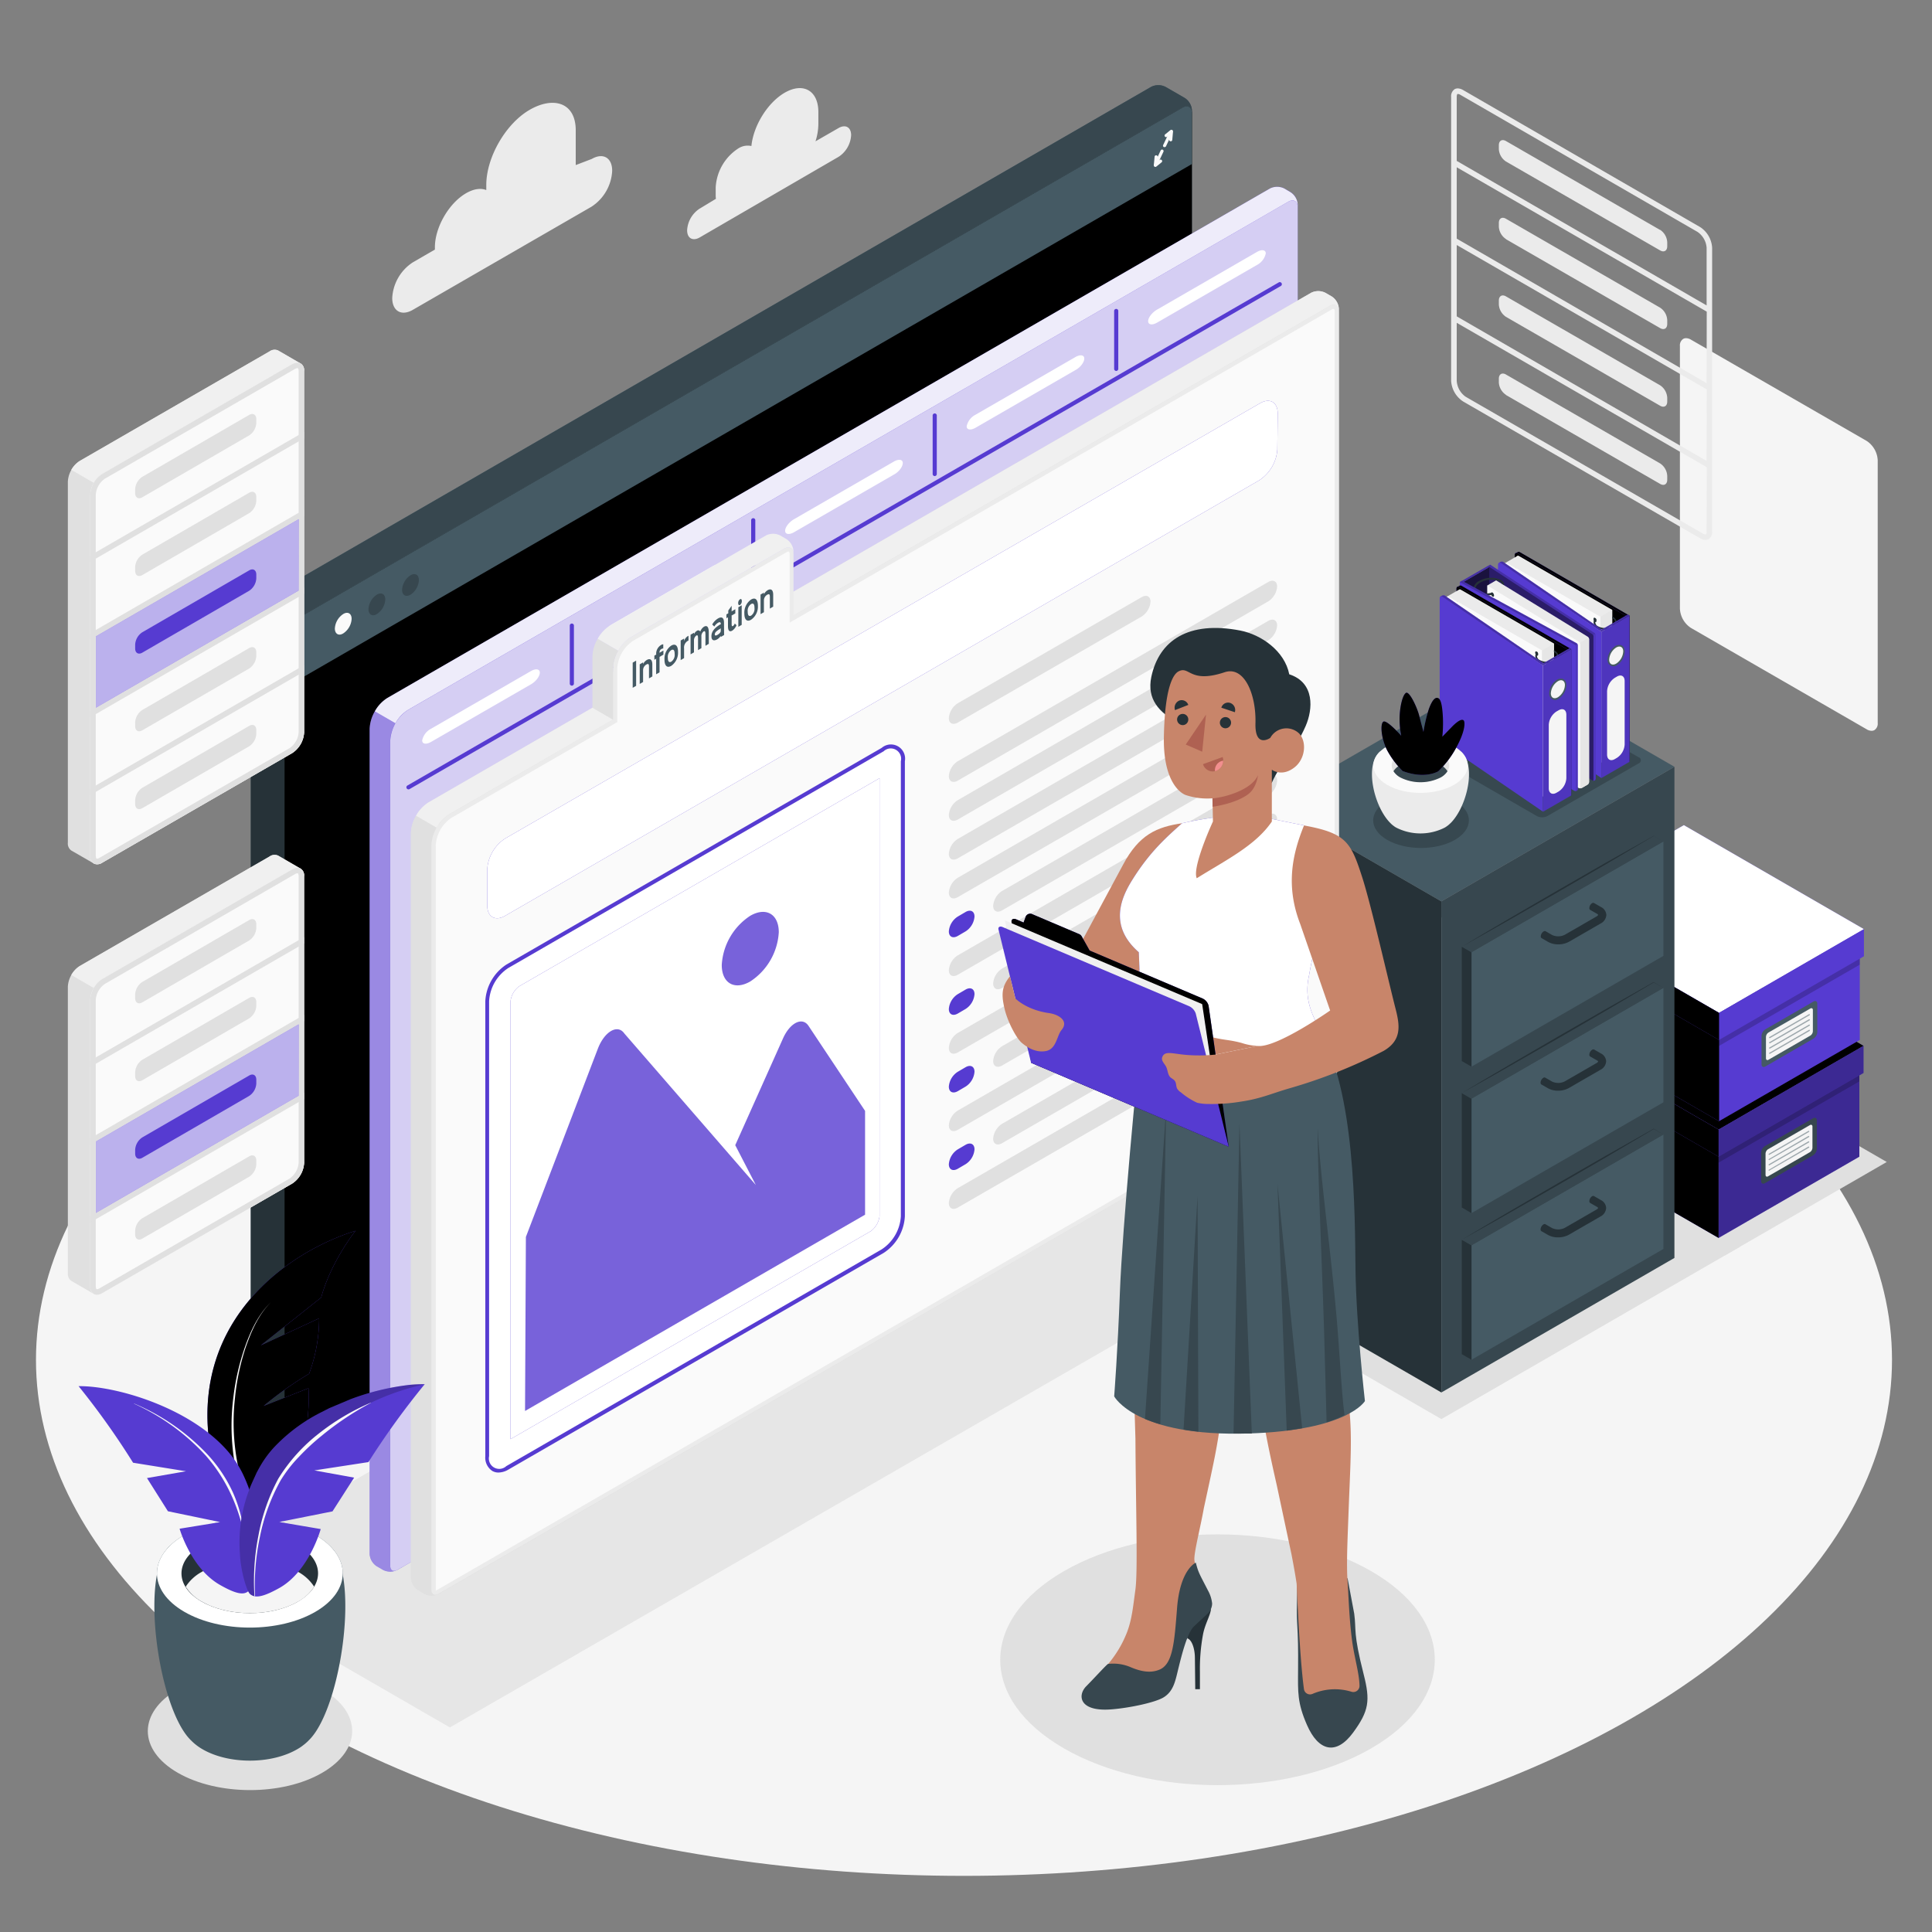 <svg xmlns="http://www.w3.org/2000/svg" xmlns:xlink="http://www.w3.org/1999/xlink" viewBox="0 0 500 500"><rect x="0" y="0" width="500" height="500" fill="#808080" stroke="none"/><style><![CDATA[.B{fill:#563bd1}.C{opacity:.2}.D{fill:#263238}.E{fill:#e0e0e0}.F{fill:#455a64}.G{fill:#37474f}.H{fill:#fafafa}.I{fill:#fff}.J{fill:#f5f5f5}.K{fill:#ebebeb}.L{opacity:.1}.M{opacity:.5}.N{fill:#f0f0f0}.O{fill:#c8856a}.P{fill:#e6e6e6}]]></style><ellipse cx="249.48" cy="351.94" rx="240.17" ry="133.53" class="J"/><g class="E"><path d="M446.4 324.91l41.89-24.19-53.15-30.69-41.88 24.19 53.14 30.69z"/><path d="M450.28 322.67l-51.12-29.65-77.33 44.65 51.2 29.59 77.25-44.59zM46 437.2c-10.33 6-10.33 15.63 0 21.59s27.07 6 37.4 0 10.32-15.63 0-21.59-27.11-5.96-37.4 0zm229.36-30.6c-22 12.68-22 33.22 0 45.89s57.53 12.68 79.48 0 22-33.21 0-45.89-57.54-12.67-79.48 0z"/></g><path d="M116.43 447.06l-67.78-39.14 246.38-141.97 67.78 39.13-246.38 141.98z" class="P"/><path d="M181.06 54l4.22-2.55a6.19 6.19 0 0 1-.06-.88v-2.04A12.84 12.84 0 0 1 191 38.46a4.46 4.46 0 0 1 3.46-.67c.53-5.27 4.19-11.23 8.63-13.8 4.8-2.77 8.7-.52 8.7 5v3.12a15.14 15.14 0 0 1-.74 4.46l6-3.45c1.78-1 3.22-.19 3.22 1.86a7.13 7.13 0 0 1-3.22 5.59l-36 20.9c-1.78 1-3.22.19-3.22-1.87a7.13 7.13 0 0 1 3.23-5.6zm-27.92-12.86L149 42.72v-9c0-7.16-5.71-8.88-11.92-5.3h0c-6.2 3.58-11.23 12.3-11.23 19.46v1.31c-1.41-.56-3.23-.34-5.22.81h0c-4.46 2.57-8.08 8.84-8.08 14v.59l-5.72 3.31a11.74 11.74 0 0 0-5.32 9.22c0 3.39 2.38 4.77 5.32 3.07l46.27-26.71a11.78 11.78 0 0 0 5.33-9.22c.04-3.44-2.35-4.82-5.29-3.12z" class="K"/><path d="M444.77 320.38v-28.04l36.43-21.04v28.05l-36.43 21.03z" class="B"/><path d="M444.77 320.38v-28.04l36.43-21.04v28.05l-36.43 21.03z" opacity=".3"/><use xlink:href="#B" class="B"/><use xlink:href="#B" opacity=".55"/><use xlink:href="#C" class="B"/><use xlink:href="#C" opacity=".15"/><path d="M444.77 292.34v7.01l37.51-21.66v-7.02l-37.51 21.67z" class="B"/><path d="M444.77 292.34v7.01l37.51-21.66v-7.02l-37.51 21.67z" opacity=".3"/><path d="M444.77 299.35l36.43-21.04v1.55l-36.43 21.03v-1.54z" class="C"/><use xlink:href="#D" class="B"/><use xlink:href="#D" opacity=".55"/><path d="M444.77 299.35l-45.53-26.29v1.54l45.53 26.29v-1.54z" class="C"/><path d="M456.77 296.6l12.44-7.19c.54-.31 1-.06 1 .56v7.36a2.13 2.13 0 0 1-1 1.68l-12.44 7.19c-.54.31-1 .06-1-.56v-7.36a2.13 2.13 0 0 1 1-1.68z" class="G"/><path d="M457.56 297.43l10.85-6.26c.36-.21.65 0 .65.37v5.52a1.43 1.43 0 0 1-.65 1.12l-10.85 6.26c-.35.21-.64 0-.64-.37v-5.52a1.45 1.45 0 0 1 .64-1.12z" class="J"/><g class="F M"><use xlink:href="#E"/><path d="M457.87 300.24a.16.16 0 0 1-.14-.08.15.15 0 0 1 .06-.21L468 294a.18.18 0 0 1 .22.06.17.17 0 0 1-.06.22l-10.25 5.91a.1.1 0 0 1-.04.05z"/><use xlink:href="#E" y="2.71"/><path d="M457.87,303a.16.16,0,0,1-.14-.08.15.15,0,0,1,.06-.21L468,296.74a.18.18,0,0,1,.22.06.17.17,0,0,1-.06.22l-10.25,5.91Z"/></g><path d="M399.16 264.84l45.72 26.4 36.51-21.08-45.72-26.41-36.51 21.09z" opacity=".3"/><g class="B"><path d="M444.88 290.17v-28.04l36.43-21.04v28.05l-36.43 21.03z"/><use xlink:href="#B" x="0.11" y="-30.21"/></g><use xlink:href="#B" x="0.11" y="-30.21" opacity=".15"/><use xlink:href="#C" x="0.11" y="-30.21" class="B"/><use xlink:href="#C" x="0.11" y="-30.21" class="C I"/><path d="M444.88 262.13v7.01l37.51-21.66v-7.02l-37.51 21.67z" class="B"/><path d="M444.88 269.14l36.43-21.04v1.55l-36.43 21.03v-1.54z" class="C"/><use xlink:href="#D" x="0.11" y="-30.21" class="B"/><use xlink:href="#D" x="0.11" y="-30.21" class="C"/><path d="M444.88 269.14l-45.53-26.29v1.54l45.53 26.29v-1.54z" class="C"/><path d="M456.88 266.39l12.44-7.19c.54-.31 1-.06 1 .56v7.36a2.13 2.13 0 0 1-1 1.68l-12.44 7.2c-.54.31-1 .06-1-.56v-7.36a2.13 2.13 0 0 1 1-1.69z" class="F"/><path d="M457.67 267.22l10.85-6.22c.36-.21.65 0 .65.37v5.52a1.43 1.43 0 0 1-.65 1.12l-10.85 6.26c-.35.21-.64 0-.64-.37v-5.52a1.45 1.45 0 0 1 .64-1.16z" class="J"/><g class="F M"><use xlink:href="#F"/><path d="M458 270a.16.16 0 0 1-.14-.08.15.15 0 0 1 .06-.21l10.24-5.92a.16.16 0 1 1 .16.28L458.06 270a.13.13 0 0 1-.06 0z"/><use xlink:href="#F" y="2.71"/><path d="M458,272.74a.16.16,0,0,1-.14-.08.15.15,0,0,1,.06-.21l10.24-5.92a.16.16,0,1,1,.16.28l-10.24,5.91Z"/></g><path d="M373.02 360.37l-44.1-25.46v-127.1l44.1 25.46v127.1z" class="D"/><path d="M373.02 233.27l60.32-34.83v127.11l-60.32 34.82v-127.1z" class="G"/><path d="M433.34 198.44l-60.32 34.83-44.1-25.46 60.32-34.83 44.1 25.46zm-52.52 85.89l49.67-28.67v29.62l-49.67 28.67v-29.62z" class="F"/><path d="M380.82 284.33l-2.51-1.45v29.62l2.51 1.45v-29.62z" class="D"/><path d="M378.31 282.88l49.67-28.67 2.51 1.45-49.67 28.67-2.51-1.45z" class="G"/><path d="M378.31 282.88l6.16-3.67 6.18-3.63 12.39-7.22 12.43-7.14 12.48-7.05h.05l2.49 1.49-2.49-1.41h0l-12.35 7.29-12.4 7.19-12.44 7.12-6.24 3.54zm36.01-10.25l-1.74-1h0a.52.52 0 0 0-.53.05 1.59 1.59 0 0 0-.73 1.27.49.49 0 0 0 .22.47h0l1.75 1c.24.14.31.26.31.29s-.09.22-.45.43l-8.15 4.7a3.78 3.78 0 0 1-3.31.08l-1.74-1h0a.48.48 0 0 0-.51 0 1.6 1.6 0 0 0-.74 1.27.52.52 0 0 0 .21.47h0l1.74 1a5.28 5.28 0 0 0 2.57.61 5.67 5.67 0 0 0 2.82-.7l8.14-4.7a2.63 2.63 0 0 0 1.49-2.22 2.43 2.43 0 0 0-1.35-2.02z" class="D"/><path d="M380.82 246.43l49.67-28.67v29.62l-49.67 28.67v-29.62z" class="F"/><path d="M380.82 246.43l-2.51-1.44v29.62l2.51 1.44v-29.62z" class="D"/><path d="M378.31 244.99l49.67-28.68 2.51 1.45-49.67 28.67-2.51-1.44z" class="G"/><path d="M378.31 245l6.16-3.67 6.18-3.64 12.39-7.21 12.43-7.15 12.48-7h.05l2.49 1.49-2.49-1.47h0l-12.35 7.29-12.4 7.19-12.44 7.13-6.24 3.53zm36.01-10.27l-1.74-1h0a.52.52 0 0 0-.53 0 1.59 1.59 0 0 0-.73 1.27.51.51 0 0 0 .22.48h0l1.75 1c.24.14.31.27.31.29s-.09.22-.45.43l-8.15 4.7a3.78 3.78 0 0 1-3.31.08L400 241h0a.53.53 0 0 0-.51.05 1.62 1.62 0 0 0-.74 1.27.52.52 0 0 0 .21.47h0l1.74 1a5.28 5.28 0 0 0 2.57.61 5.77 5.77 0 0 0 2.82-.69l8.14-4.7a2.65 2.65 0 0 0 1.49-2.23 2.43 2.43 0 0 0-1.4-2.05z" class="D"/><path d="M380.82 322.28l49.67-28.67v29.62l-49.67 28.67v-29.62z" class="F"/><path d="M380.82 322.28l-2.51-1.44v29.62l2.51 1.44v-29.62z" class="D"/><path d="M378.31 320.84l49.67-28.68 2.51 1.45-49.67 28.67-2.51-1.44z" class="G"/><path d="M378.31 320.84l6.16-3.67 6.18-3.64 12.39-7.21 12.43-7.15 12.48-7.05h.05l2.49 1.49-2.49-1.41h0l-12.35 7.29-12.4 7.19-12.44 7.13-6.24 3.53zm36.01-10.26l-1.74-1h0a.49.49 0 0 0-.53 0 1.59 1.59 0 0 0-.73 1.27.51.51 0 0 0 .22.48h0l1.75 1c.24.15.31.27.31.29s-.09.22-.45.43l-8.15 4.7a3.78 3.78 0 0 1-3.31.08l-1.74-1h0a.53.53 0 0 0-.51.05 1.64 1.64 0 0 0-.74 1.27.52.52 0 0 0 .21.47h0l1.74 1a5.28 5.28 0 0 0 2.57.61 5.77 5.77 0 0 0 2.82-.69l8.14-4.7a2.65 2.65 0 0 0 1.49-2.23 2.43 2.43 0 0 0-1.35-2.03z" class="D"/><path d="M424.12 197.54l-23.67 13.66a3 3 0 0 1-2.71 0l-26.92-15.54a.83.83 0 0 1 0-1.56l23.68-13.66a3 3 0 0 1 2.7 0L424.12 196a.82.82 0 0 1 0 1.54z" class="C"/><use xlink:href="#G" class="B"/><use xlink:href="#G" class="C"/><use xlink:href="#H" class="B"/><use xlink:href="#H" class="M"/><path d="M414.19 193.94l-21-12.15a1.6 1.6 0 0 1-.74-1.27v-33.35l-2.74-1.57 2.8-1.62h0a.45.45 0 0 1 .63-.07l24.08 13.91v37.86l-3.07 1.77z" class="K"/><path d="M390.09,145.71c-.4-.23-.73,0-.73.43v36.15a1.62,1.62,0,0,0,.73,1.27l24.1,13.92V159.62Z" class="H"/><path d="M414.18 159.63l3.07-1.78.01 37.86-3.07 1.77-.01-37.85z" class="P"/><g class="D"><path d="M413.18 160.65a1 1 0 0 0-.06-.28.81.81 0 0 0-.22-.37.31.31 0 0 0-.11-.09c-.22-.13-.4 0-.39.29a.89.89 0 0 0 .09.39.83.83 0 0 0 .3.36h0c.21.1.39-.02.39-.3z"/><path d="M417.43 162.48a1.88 1.88 0 0 0 .87-.93 1.29 1.29 0 0 0-.09-1.16h0a2 2 0 0 0-.78-.73 1.18 1.18 0 0 0-.19-.11v.45a1.11 1.11 0 0 1 0 2.1 4.06 4.06 0 0 1-3.64 0 1.21 1.21 0 0 1-.74-1.15 1 1 0 0 1 .28-.6.81.81 0 0 0-.22-.37 1.62 1.62 0 0 0-.41.59 1.36 1.36 0 0 0 .1 1.16 2.13 2.13 0 0 0 .78.73 4.41 4.41 0 0 0 4.04.02z"/></g><path d="M414 163.24l-26.1-17.58.4-.23a.79.79 0 0 1 .73 0l25.53 17.49z" class="B"/><path d="M414 163.24l-26.1-17.58.4-.23a.79.79 0 0 1 .73 0l25.53 17.49z" class="C"/><g class="B"><path d="M388.42,145.71c-.41-.23-.74,0-.74.43v36.15a1.64,1.64,0,0,0,.74,1.28l26,17.78V163.49Z"/><path d="M421.71 159.29l.02 37.85-7.3 4.22v-37.87l7.28-4.2z"/></g><path d="M421.71 159.29l.02 37.85-7.3 4.22v-37.87l7.28-4.2z" class="L"/><path d="M420.27,167.59a1.34,1.34,0,0,0-1-.67,2,2,0,0,0-1.24.29,4.45,4.45,0,0,0-2,3.53,2.13,2.13,0,0,0,.25,1,1.52,1.52,0,0,0,2.21.38,4.45,4.45,0,0,0,2-3.53,2.13,2.13,0,0,0-.25-1Z" class="F"/><path d="M418.27 167.58c1-.58 1.82-.11 1.82 1a4 4 0 0 1-1.82 3.16c-1 .58-1.82.11-1.82-1a4 4 0 0 1 1.82-3.16zm-.36 7.84l.55-.32c1.11-.64 2-.12 2 1.16v16.4a4.41 4.41 0 0 1-2 3.47l-.55.32c-1.1.64-2 .12-2-1.16v-16.41a4.44 4.44 0 0 1 2-3.46z" class="J"/><path d="M421.28 159.03l-7.26 4.19.41.27 7.28-4.2-.43-.26z" class="B"/><path d="M421.28 159.03l-7.26 4.19.41.27 7.28-4.2-.43-.26z" class="C"/><path d="M412.71 202a.68.68 0 0 0 .28-.53v-37.12a.71.71 0 0 0-.32-.56l-27-17.66-.55.32v37.85l27 17.67a.64.64 0 0 0 .59.03z" class="B"/><path d="M412.33 164.35l.55-.32a.84.84 0 0 1 .1.32v37.12a.68.68 0 0 1-.28.53.67.67 0 0 1-.6 0c.17.1.32 0 .32-.18v-37.15a.56.56 0 0 0-.09-.32z" class="L"/><path d="M385.07,146.45l27,17.66a.76.76,0,0,1,.23.24.56.56,0,0,1,.09.32v37.12c0,.2-.15.28-.32.18l-27-17.68Z" class="M"/><path d="M385.07,146.45l.55-.32,27,17.66a.66.66,0,0,1,.23.24l-.55.32a.76.76,0,0,0-.23-.24Z" class="C"/><path d="M385.51 146.7l.01 37.86-7.3 4.21.08-37.91 7.21-4.16z" class="B"/><path d="M385.51 146.7l.01 37.86-7.3 4.21.08-37.91 7.21-4.16z" opacity=".7"/><path d="M408.59 203.92a.87.87 0 0 0 .8 0l1.47-.85a.9.9 0 0 0 .4-.7v-36.93a.86.86 0 0 0-.4-.69l-23.67-14.55-2.27 1.31v37.85z" class="K"/><path d="M384.92 189.36l23.67 14.56c.22.13.4 0 .4-.23v-36.94a.89.89 0 0 0-.4-.69l-23.65-14.55z" class="H"/><path d="M386.66 154.1a1 1 0 0 0-.06-.28.81.81 0 0 0-.22-.37.31.31 0 0 0-.11-.09c-.22-.14-.4 0-.39.29a.92.92 0 0 0 .09.39.83.83 0 0 0 .3.36h.05c.19.1.34-.02.34-.3z" class="D"/><path d="M408.85 166.36l2.28-1.32a.88.88 0 0 1 .12.4v36.93a.91.91 0 0 1-.41.7l-1.48.85a.89.89 0 0 1-.68.05.25.25 0 0 0 .29-.28v-36.93a.75.75 0 0 0-.12-.4z" class="P"/><path d="M381.36 152.22a1.61 1.61 0 0 0 .91 1.39 5.71 5.71 0 0 0 4 .28l-.2-.51a5.2 5.2 0 0 1-3.56-.24 1.54 1.54 0 0 1-.53-.49.82.82 0 0 1-.11-.42c0-.51.49-1.07 1.29-1.5a5.72 5.72 0 0 1 4.93-.27 1.28 1.28 0 0 1 .58.61l.6.35h0a1.39 1.39 0 0 0-.18-.69 2 2 0 0 0-.73-.69 6.2 6.2 0 0 0-5.45.26 2.53 2.53 0 0 0-1.55 1.92z" class="D"/><path d="M408.08 204.67a.66.66 0 0 0 .27-.53V167a.69.69 0 0 0-.32-.55l-29.66-16.15-.55.32v37.85l29.67 16.16a.67.67 0 0 0 .59.04z" class="B"/><path d="M407.69 167l.55-.32a.63.63 0 0 1 .1.32v37.11a.66.66 0 0 1-.27.53.69.69 0 0 1-.61 0c.18.1.32 0 .32-.19v-37.1a.63.63 0 0 0-.09-.35z" class="L"/><path d="M377.81,150.64l29.66,16.15a.57.57,0,0,1,.22.24.63.63,0,0,1,.1.32v37.11c0,.21-.14.29-.32.19l-29.66-16.16Z" class="B"/><path d="M377.81,150.64l.55-.32L408,166.47a.57.57,0,0,1,.22.24l-.55.32a.57.57,0,0,0-.22-.24Z" class="C"/><path d="M385.07 146.45l-7.25 4.18.48.23 7.21-4.16-.44-.25z" class="B"/><path d="M385.07 146.45l-7.25 4.18.48.23 7.21-4.16-.44-.25z" class="C"/><use xlink:href="#I" class="B"/><use xlink:href="#I" class="C"/><use xlink:href="#J" class="B"/><use xlink:href="#J" class="M"/><path d="M399.1 202.66l-21-12.15a1.64 1.64 0 0 1-.74-1.28v-33.34l-2.75-1.57 2.81-1.62h.05a.43.43 0 0 1 .62-.07l24.09 13.91v37.86l-3.06 1.77z" class="K"/><path d="M375,154.43c-.41-.24-.74-.05-.74.42V191a1.63,1.63,0,0,0,.73,1.28l24.1,13.92V168.34Z" class="H"/><path d="M399.08 168.34l3.07-1.77.01 37.86-3.06 1.77-.02-37.86z" class="P"/><g class="D"><path d="M398.08 169.37a.87.87 0 0 0-.05-.28.81.81 0 0 0-.23-.38.33.33 0 0 0-.11-.09c-.21-.13-.39 0-.39.3a1.07 1.07 0 0 0 .1.38.83.83 0 0 0 .29.36h.05c.2.1.34-.02.34-.29z"/><path d="M402.34 171.2a1.91 1.91 0 0 0 .87-.94 1.32 1.32 0 0 0-.09-1.16h0a2 2 0 0 0-.77-.73l-.19-.1v.48c1 .58 1 1.51 0 2.09a4 4 0 0 1-3.64 0 1.21 1.21 0 0 1-.75-1.15 1 1 0 0 1 .29-.59.81.81 0 0 0-.23-.38 1.48 1.48 0 0 0-.4.59 1.29 1.29 0 0 0 .1 1.16 2 2 0 0 0 .78.74 4.41 4.41 0 0 0 4.03-.01z"/></g><path d="M398.91 172l-26.11-17.62.4-.23a.81.81 0 0 1 .74 0l25.53 17.49z" class="B"/><path d="M398.91 172l-26.11-17.62.4-.23a.81.81 0 0 1 .74 0l25.53 17.49z" class="C"/><g class="B"><path d="M373.32,154.43c-.4-.24-.73-.05-.73.42V191a1.64,1.64,0,0,0,.73,1.27l26,17.79V172.21Z"/><path d="M406.62 168l.01 37.86-7.3 4.21v-37.86l7.29-4.21z"/></g><path d="M406.62 168l.01 37.86-7.3 4.21v-37.86l7.29-4.21z" class="L"/><path d="M405.17,176.31a1.31,1.31,0,0,0-1-.67,1.92,1.92,0,0,0-1.25.29,4.43,4.43,0,0,0-2,3.52,2,2,0,0,0,.25,1,1.51,1.51,0,0,0,2.21.38,4.44,4.44,0,0,0,2-3.52,2,2,0,0,0-.25-1Z" class="F"/><path d="M403.18 176.3c1-.59 1.82-.11 1.82 1a4 4 0 0 1-1.82 3.15c-1 .58-1.83.11-1.82-1.05a4 4 0 0 1 1.82-3.1zm-.36 7.83l.55-.31c1.11-.64 2-.13 2 1.15v16.41a4.4 4.4 0 0 1-2 3.46l-.55.32c-1.11.64-2 .12-2-1.15V187.6a4.41 4.41 0 0 1 2-3.47z" class="J"/><path d="M406.18 167.75l-7.25 4.18.4.28 7.29-4.21-.44-.25z" class="B"/><path d="M406.18 167.75l-7.25 4.18.4.28 7.29-4.21-.44-.25zM359 207.25c-4.83 2.79-4.83 7.32 0 10.11s12.68 2.79 17.52 0 4.84-7.32 0-10.11-12.65-2.79-17.52 0z" class="C"/><path d="M375.5,212.93c4.21-4.3,6.68-15,2.57-18.44h-20.9c-4.11,3.41-1.64,14.13,2.57,18.43l.12.12.14.14c.12.12.25.23.38.34l.1.08.32.24a4.62,4.62,0,0,0,.55.35,13.85,13.85,0,0,0,12.54,0h0a5.49,5.49,0,0,0,.54-.35c.11-.07.2-.15.3-.22l.12-.1a4.1,4.1,0,0,0,.37-.33l.17-.16Z" class="K"/><path d="M359 193.12c-4.77 2.75-4.77 7.21 0 10s12.51 2.75 17.28 0 4.77-7.22 0-10-12.53-2.76-17.28 0z" class="H"/><path d="M362.37 195.07c-2.91 1.67-2.91 4.39 0 6.07a11.65 11.65 0 0 0 10.51 0c2.9-1.68 2.9-4.4 0-6.07a11.59 11.59 0 0 0-10.51 0z" class="E"/><path d="M372.88 198a11.59 11.59 0 0 0-10.51 0 4.77 4.77 0 0 0-1.74 1.59 4.87 4.87 0 0 0 1.74 1.6 11.65 11.65 0 0 0 10.51 0 4.83 4.83 0 0 0 1.73-1.6 4.73 4.73 0 0 0-1.73-1.59z" class="G"/><use xlink:href="#K" class="B"/><use xlink:href="#K" opacity=".3"/><path d="M308.47,28.57a4.09,4.09,0,0,0-1.85-3.21l-5-2.89a4.17,4.17,0,0,0-3.71,0L69.55,154.31a10.26,10.26,0,0,0-4.63,8V375.83A4.1,4.1,0,0,0,66.77,379l5,2.88a4.11,4.11,0,0,0,3.71,0L306.62,248.47a4.12,4.12,0,0,0,1.85-3.21Z" class="F"/><path d="M306 27.84L78.25 159.34a10.27 10.27 0 0 0-4.63 8v213.51c0 1.18.83 1.66 1.85 1.07l231.15-133.45a4.12 4.12 0 0 0 1.85-3.21v-216c0-1.56-1.1-2.2-2.47-1.42z"/><path d="M74.88 382.14a4.14 4.14 0 0 1-3.12-.22l-5-2.88a4.13 4.13 0 0 1-1.86-3.21V162.34a9.52 9.52 0 0 1 1.36-4.55l8.7 5a9.5 9.5 0 0 0-1.35 4.54v213.52c.01.94.54 1.43 1.27 1.29z" class="D"/><path d="M308.48 28.57v.68c0-1.56-1.1-2.19-2.45-1.41L78.26 159.33a9.56 9.56 0 0 0-3.26 3.49l-8.69-5a9.48 9.48 0 0 1 3.27-3.48L297.92 22.48a4.11 4.11 0 0 1 3.71 0l5 2.88a4.11 4.11 0 0 1 1.85 3.21z" class="G"/><path d="M308.47,42.45V29.25c0-1.55-1.1-2.19-2.45-1.41L78.25,159.34a10.27,10.27,0,0,0-4.63,8v10.68Z" class="F"/><g class="H"><path d="M299.07 43a.33.33 0 0 1-.17 0 .39.39 0 0 1-.19-.53l1.65-3.5a.4.4 0 1 1 .72.34l-1.65 3.5a.41.41 0 0 1-.36.19z"/><path d="M299 43.2a.45.45 0 0 1-.19-.05.41.41 0 0 1-.21-.39l.21-2.21a.39.39 0 0 1 .43-.36.4.4 0 0 1 .37.43l-.12 1.27.62-.5a.401.401 0 1 1 .51.62l-1.36 1.1a.43.43 0 0 1-.26.09zm2.39-5.13a.33.33 0 0 1-.17 0 .4.4 0 0 1-.2-.53l1.66-3.5a.4.4 0 1 1 .72.35l-1.65 3.49a.39.39 0 0 1-.36.19z"/><path d="M302.94 36.57h0a.39.39 0 0 1-.36-.43l.12-1.27-.63.5a.4.4 0 1 1-.5-.62l1.36-1.1a.39.39 0 0 1 .44 0 .39.39 0 0 1 .21.39l-.2 2.21a.4.4 0 0 1-.44.32zM88.84 158.9a4.81 4.81 0 0 0-2.18 3.76c0 1.39 1 2 2.18 1.26a4.82 4.82 0 0 0 2.16-3.77c0-1.39-1-1.95-2.16-1.25z"/></g><path d="M97.54 153.89a4.81 4.81 0 0 0-2.18 3.77c0 1.38 1 2 2.18 1.25a4.8 4.8 0 0 0 2.17-3.76c0-1.39-.97-1.95-2.17-1.26zm8.7-5.01a4.83 4.83 0 0 0-2.18 3.77c0 1.39 1 1.95 2.18 1.26a4.82 4.82 0 0 0 2.17-3.77c0-1.39-.97-1.95-2.17-1.26z" class="G"/><path d="M335.84,52.94A4.12,4.12,0,0,0,334,49.72l-1.62-.94a4.11,4.11,0,0,0-3.71,0L100.3,180.62a10.24,10.24,0,0,0-4.64,8V402.14a4.1,4.1,0,0,0,1.85,3.21l1.62.94a4.11,4.11,0,0,0,3.71,0L334,272.84a4.12,4.12,0,0,0,1.85-3.21Z" class="B"/><g class="I"><path d="M333.39 52.21l-227.77 131.5a10.27 10.27 0 0 0-4.63 8v213.51c0 1.18.83 1.66 1.85 1.07L334 272.84a4.12 4.12 0 0 0 1.85-3.21v-216c-.01-1.56-1.11-2.2-2.46-1.42z" opacity=".75"/><path d="M102.25 406.51a4.14 4.14 0 0 1-3.12-.22l-1.61-.94a4.13 4.13 0 0 1-1.86-3.22V188.65A9.49 9.49 0 0 1 97 184.1l5.33 3.09a9.5 9.5 0 0 0-1.35 4.54v213.49c.02.94.54 1.43 1.27 1.29z" opacity=".4"/><path d="M335.85 52.94v.68c0-1.56-1.11-2.19-2.45-1.41L105.63 183.7a9.48 9.48 0 0 0-3.29 3.49L97 184.1a9.4 9.4 0 0 1 3.27-3.48L328.66 48.78a4.17 4.17 0 0 1 3.71 0l1.61.95a4.1 4.1 0 0 1 1.87 3.21z" opacity=".9"/></g><path d="M105.71 204.29a.54.54 0 0 1-.46-.27.53.53 0 0 1 .19-.73L331 73.05a.54.54 0 0 1 .53.93L106 204.21a.53.53 0 0 1-.29.08zM148 177.45a.54.54 0 0 1-.54-.54v-15.07a.54.54 0 0 1 1.07 0v15.07a.54.54 0 0 1-.53.54zm46.93-27.13a.54.54 0 0 1-.53-.54v-15.06a.54.54 0 1 1 1.07 0v15.06a.54.54 0 0 1-.54.54zm46.97-27.11a.54.54 0 0 1-.53-.54v-15.06a.54.54 0 1 1 1.07 0v15.06a.54.54 0 0 1-.54.54zM288.88 96a.54.54 0 0 1-.54-.54V80.41a.54.54 0 0 1 1.07 0v15.07a.54.54 0 0 1-.53.52z" class="B"/><path d="M111.57 188.59l25.81-14.9c1.28-.74 2.32-.57 2.32.38s-1 2.31-2.32 3.05L111.57 192c-1.28.74-2.31.57-2.31-.38a4.43 4.43 0 0 1 2.31-3.03zm46.97-27.1l25.81-14.9c1.28-.74 2.32-.57 2.32.37s-1 2.31-2.32 3l-25.81 14.9c-1.28.74-2.32.58-2.32-.37s1.04-2.26 2.32-3zm46.97-27.13l25.81-14.9c1.28-.74 2.32-.57 2.32.37s-1 2.31-2.32 3l-25.81 14.9c-1.28.74-2.32.57-2.32-.37s1.04-2.26 2.32-3zm93.95-54.24l25.81-14.9c1.28-.74 2.31-.57 2.31.37a4.41 4.41 0 0 1-2.31 3l-25.81 14.9c-1.28.74-2.32.57-2.32-.37s1.04-2.26 2.32-3zm-46.98 27.2l25.81-14.9c1.28-.74 2.32-.57 2.32.37s-1 2.31-2.32 3l-25.8 14.9c-1.28.74-2.32.57-2.32-.37a4.41 4.41 0 0 1 2.31-3z" class="I"/><g class="E"><path d="M346.5,79.93a4.1,4.1,0,0,0-1.85-3.21L343,75.78a4.11,4.11,0,0,0-3.71,0L111,207.62a10.24,10.24,0,0,0-4.63,8V408.31a4.09,4.09,0,0,0,1.85,3.21l1.62,1a4.11,4.11,0,0,0,3.71,0L344.65,279a4.1,4.1,0,0,0,1.85-3.21Z"/><path d="M112.91 412.68a4.09 4.09 0 0 1-3.12-.22l-1.62-.94a4.13 4.13 0 0 1-1.85-3.21V215.65a9.38 9.38 0 0 1 1.36-4.55l5.32 3.09a9.55 9.55 0 0 0-1.35 4.54v192.66c-.01.94.53 1.43 1.26 1.29z"/></g><path d="M346.5 79.94v.68c0-1.56-1.1-2.19-2.45-1.41L116.28 210.7a9.46 9.46 0 0 0-3.28 3.49l-5.33-3.09a9.42 9.42 0 0 1 3.28-3.48L339.32 75.78a4.09 4.09 0 0 1 3.7 0l1.62.94a4.11 4.11 0 0 1 1.86 3.22z" class="N"/><path d="M112.67 412.18c-.43 0-.49-.49-.49-.78V218.73a9.8 9.8 0 0 1 4.37-7.56l42.6-24.6v-13.63a9.8 9.8 0 0 1 4.37-7.56l39.66-22.92a1.69 1.69 0 0 1 .82-.26c.74 0 .82.85.82 1.21v16.79l139.5-80.53a1.69 1.69 0 0 1 .82-.26c.74 0 .82.84.82 1.21V275.8a3.58 3.58 0 0 1-1.59 2.75L113.23 412a1.14 1.14 0 0 1-.56.18z" class="H"/><path d="M345.14,79.94c.27,0,.29.52.29.68V275.8a3.07,3.07,0,0,1-1.32,2.29L113,411.54a1.2,1.2,0,0,1-.22.1,1.09,1.09,0,0,1,0-.24V218.73a9.22,9.22,0,0,1,4.1-7.1l42.34-24.44.53-.31V172.94a9.22,9.22,0,0,1,4.1-7.1l39.67-22.91a1.06,1.06,0,0,1,.55-.19c.27,0,.29.51.29.67v17.72l1.61-.93L344.59,80.13a1.17,1.17,0,0,1,.55-.19m0-1.07a2.26,2.26,0,0,0-1.09.33L205.36,159.27V143.41c0-1.1-.56-1.74-1.36-1.74a2.16,2.16,0,0,0-1.09.33l-39.66,22.91a10.29,10.29,0,0,0-4.64,8v13.32L116.28,210.7a10.31,10.31,0,0,0-4.64,8V411.4c0,.83.42,1.32,1,1.32a1.7,1.7,0,0,0,.83-.25L344.65,279a4.1,4.1,0,0,0,1.85-3.21V80.62c0-1.11-.56-1.75-1.36-1.75Z" class="K"/><path d="M160,168.4a9.57,9.57,0,0,0-1.34,4.54v13.33l-5.33-3.09V169.86a9.49,9.49,0,0,1,1.36-4.55Z" class="E"/><path d="M205.36 142.73v.68c0-1.56-1.1-2.19-2.45-1.41l-39.66 22.91a9.56 9.56 0 0 0-3.25 3.49l-5.32-3.09a9.35 9.35 0 0 1 3.28-3.48l40.26-23.25a4.09 4.09 0 0 1 3.7 0l1.62.94a4.09 4.09 0 0 1 1.82 3.21z" class="N"/><g class="F"><path d="M164.63 177.49l-.89.51v-6.51l.89-.52zm4.2-2.43l-.87.5v-3c0-.62-.1-.92-.72-.56a1.7 1.7 0 0 0-.81 1.5v3l-.87.5v-5.07l.87-.51v.45h0a2.59 2.59 0 0 1 .95-1.06c.87-.51 1.44-.1 1.44 1.16zm2.86-5.64l-1 .58v.11V174l-.88.5v-3.9l.05-.14-.51.29v-1.07l.51-.29-.05-.11a2.68 2.68 0 0 1 1.22-2.32 1.36 1.36 0 0 1 .62-.22v1.08a1 1 0 0 0-.49.15.88.88 0 0 0-.47.81v.16l1-.59z"/><path d="M173.72 172.32c-1.17.67-1.75-.13-1.75-1.61a4.13 4.13 0 0 1 1.74-3.62c1.18-.67 1.76.13 1.76 1.6a4.14 4.14 0 0 1-1.75 3.63zm0-4.07a2.11 2.11 0 0 0-.88 2c0 .87.27 1.31.88 1a2.15 2.15 0 0 0 .88-2c0-.92-.27-1.35-.88-1zm4.47-2.5l-.26.15a2 2 0 0 0-.89 1.91v2.51l-.88.51v-5.07l.88-.5v.67h0a2.25 2.25 0 0 1 .95-1.29l.19-.11zm5.25.87l-.87.51v-2.79c0-.86-.09-1.15-.48-.92a1.51 1.51 0 0 0-.57 1.32v3l-.87.51v-3c0-.72-.1-1-.49-.74a1.57 1.57 0 0 0-.56 1.32v3l-.88.51v-5.08l.88-.5v.36h0a2.13 2.13 0 0 1 .76-.87.56.56 0 0 1 .86.22h0a2.61 2.61 0 0 1 .94-1.26c.86-.5 1.27.1 1.27 1.45zm3.96-2.28l-.87.51v-.29h0a2.72 2.72 0 0 1-.92.9c-.65.37-1.49.49-1.49-.81 0-1.54 1.37-2.48 2.2-3l.29-.16-.08-.08c0-.41-.28-.48-.67-.26a2.85 2.85 0 0 0-1 1l-.54-.53a4.31 4.31 0 0 1 1.51-1.57c.89-.51 1.54-.29 1.54 1.1zm-.79-1.74l-.19.1-.46.28a4.4 4.4 0 0 0-.52.39 1.13 1.13 0 0 0-.46.81c0 .36.31.35.65.15s.9-.57.9-1.07v-.49zm3.99-.79a3.08 3.08 0 0 1-1.08 1.39c-.76.43-1.12 0-1.12-1.14v-2.16-.15l-.4.25v-1l.48-.28v-.09-.63l.87-1.22v1.32l-.05.15 1-.59v1.08l-1 .59.05.09v2.16c0 .42.13.56.33.45a1.34 1.34 0 0 0 .48-.68zm.92-5.25c-.29.16-.48-.05-.48-.47a1.18 1.18 0 0 1 .48-1c.27-.16.46 0 .46.47a1.22 1.22 0 0 1-.46 1zm.43 5.15l-.87.51v-5.07l.87-.5zm2.44-1.33c-1.17.68-1.75-.13-1.75-1.6a4.12 4.12 0 0 1 1.74-3.62c1.18-.68 1.76.12 1.76 1.6a4.11 4.11 0 0 1-1.75 3.62zm0-4.06a2.1 2.1 0 0 0-.88 2c0 .87.27 1.31.88 1a2.17 2.17 0 0 0 .87-2c0-.92-.26-1.32-.87-1zm5.71.68l-.86.5v-3c0-.61-.1-.92-.73-.56a1.7 1.7 0 0 0-.81 1.5v3l-.87.5v-5.07l.87-.5v.44h0a2.74 2.74 0 0 1 .95-1.06c.88-.5 1.45-.1 1.45 1.17z"/></g><path d="M131.31 250.06L228.43 194c2.88-1.66 5.21-.32 5.21 3v117.78a11.5 11.5 0 0 1-5.21 9l-97.12 56.07c-2.87 1.66-5.21.31-5.21-3V259.08a11.53 11.53 0 0 1 5.21-9.02z" class="I"/><g class="B"><path d="M129 381.09a3.14 3.14 0 0 1-1.61-.42 4.13 4.13 0 0 1-1.79-3.81V259.08a12.1 12.1 0 0 1 5.47-9.46l97.11-56.07a3.67 3.67 0 0 1 6 3.45v117.78a12.07 12.07 0 0 1-5.47 9.46l-97.11 56.07a5.23 5.23 0 0 1-2.6.78zm2.58-130.59a11 11 0 0 0-5 8.58v117.78a2.69 2.69 0 0 0 4.45 2.57l97.11-56.07a11 11 0 0 0 5-8.58V197a2.68 2.68 0 0 0-4.45-2.57z"/><use xlink:href="#L"/></g><use xlink:href="#L" opacity=".85" class="I"/><g class="B"><path d="M135.88 365.16l88-50.8V287.5l-14.63-22c-1.6-2.41-4.78-.85-6.61 3.25l-12.36 27.62 5.33 10.31-34.05-39.24c-1.74-2.47-5.14-.48-6.85 4l-18.61 48.68zM194.17 237c4.07-2.35 7.38-.44 7.38 4.27a16.33 16.33 0 0 1-7.38 12.73c-4.08 2.36-7.38.45-7.38-4.26a16.32 16.32 0 0 1 7.38-12.74z" opacity=".8"/><use xlink:href="#M"/></g><use xlink:href="#M" opacity=".75" class="I"/><path d="M247.88 182l47.56-27.45c1.28-.74 2.31-.22 2.31 1.17a5 5 0 0 1-2.31 3.85L247.88 187c-1.28.74-2.32.22-2.32-1.17a5 5 0 0 1 2.32-3.83zm0 15l80.32-46.37c1.28-.74 2.32-.22 2.32 1.17a5 5 0 0 1-2.32 3.85l-80.32 46.37c-1.28.74-2.32.21-2.32-1.17a5 5 0 0 1 2.32-3.85zm0 10.07l80.32-46.37c1.28-.74 2.32-.21 2.32 1.17a5 5 0 0 1-2.32 3.85l-80.32 46.37c-1.28.74-2.32.22-2.32-1.17a5 5 0 0 1 2.32-3.85zm0 10.04l80.32-46.37c1.28-.74 2.32-.21 2.32 1.17a5 5 0 0 1-2.32 3.85l-80.32 46.38c-1.28.73-2.32.21-2.32-1.18a5 5 0 0 1 2.32-3.85zm0 10.05l80.32-46.38c1.28-.73 2.32-.21 2.32 1.18a5 5 0 0 1-2.32 3.85l-80.32 46.37c-1.28.74-2.32.21-2.32-1.18a5 5 0 0 1 2.32-3.84z" class="E"/><use xlink:href="#N" class="B"/><path d="M247.88 247.24l80.32-46.37c1.28-.74 2.32-.22 2.32 1.17a5 5 0 0 1-2.32 3.85l-80.32 46.37c-1.28.74-2.32.22-2.32-1.17a5 5 0 0 1 2.32-3.85z" class="E"/><use xlink:href="#O" class="B"/><path d="M247.88 267.32L328.2 221c1.28-.74 2.32-.21 2.32 1.18a5 5 0 0 1-2.32 3.82l-80.32 46.37c-1.28.74-2.32.21-2.32-1.18a5 5 0 0 1 2.32-3.87z" class="E"/><use xlink:href="#N" y="40.17" class="B"/><path d="M247.88 287.41L328.2 241c1.28-.74 2.32-.22 2.32 1.17a5 5 0 0 1-2.32 3.85l-80.32 46.37c-1.28.74-2.32.22-2.32-1.17a5 5 0 0 1 2.32-3.81z" class="E"/><use xlink:href="#O" y="40.17" class="B"/><g class="E"><path d="M247.88 307.49l80.32-46.37c1.28-.74 2.32-.21 2.32 1.18a5 5 0 0 1-2.32 3.85l-80.32 46.37c-1.28.74-2.32.21-2.32-1.18a5 5 0 0 1 2.32-3.85zm11.47-76.91l68.85-39.75c1.28-.74 2.32-.22 2.32 1.17a5 5 0 0 1-2.32 3.85l-68.85 39.75c-1.28.74-2.32.21-2.32-1.17a5 5 0 0 1 2.32-3.85z"/><use xlink:href="#P"/><path d="M259.35 270.75L328.2 231c1.28-.74 2.32-.22 2.32 1.17a5 5 0 0 1-2.32 3.83l-68.85 39.75c-1.28.74-2.32.21-2.32-1.17a5 5 0 0 1 2.32-3.83z"/><use xlink:href="#P" y="40.17"/></g><path d="M436.35 87.52a1.38 1.38 0 0 0-.74.19 2 2 0 0 0-.85 1.85v67.95a6.32 6.32 0 0 0 2.86 5l45.47 26.23a2.54 2.54 0 0 0 1.28.39 1.46 1.46 0 0 0 .73-.18 2 2 0 0 0 .85-1.86v-67.98a6.35 6.35 0 0 0-2.86-5l-45.46-26.2a2.57 2.57 0 0 0-1.28-.39z" class="J"/><path d="M389.75 82l39.88 23c1 .59 1.85.11 1.85-1.07v-1a4.14 4.14 0 0 0-1.85-3.22l-39.88-23c-1-.59-1.85-.11-1.85 1.08v1a4.11 4.11 0 0 0 1.85 3.21zm0 20.23l39.88 23c1 .59 1.85.11 1.85-1.08v-1a4.11 4.11 0 0 0-1.85-3.22l-39.88-23c-1-.59-1.85-.11-1.85 1.07v1a4.14 4.14 0 0 0 1.85 3.19zm0-40.32l39.88 23c1 .59 1.85.11 1.85-1.07v-1a4.11 4.11 0 0 0-1.85-3.22l-39.88-23c-1-.59-1.85-.11-1.85 1.07v1a4.12 4.12 0 0 0 1.85 3.18zm39.88-2.4l-39.88-23c-1-.59-1.85-.11-1.85 1.07v1a4.11 4.11 0 0 0 1.85 3.22l39.88 23c1 .59 1.85.11 1.85-1.07v-1a4.12 4.12 0 0 0-1.85-3.26zm13.47 4.62a6.85 6.85 0 0 0-3.1-5.36L378.65 23.3a2.9 2.9 0 0 0-1.39-.42 1.64 1.64 0 0 0-.8.2 2.19 2.19 0 0 0-.91 2v15.73h0v1.65h0v18.47h0v1.65h0v18.47h0v1.65h0v15.84a6.85 6.85 0 0 0 3.1 5.36L440 139.31a2.79 2.79 0 0 0 1.39.42 1.5 1.5 0 0 0 .79-.2 2.15 2.15 0 0 0 .92-2v-15.8h0v-1.65h0V101.6h0V100h0zm-1.43 73.43a1.11 1.11 0 0 1-.19.77h-.09a1.36 1.36 0 0 1-.67-.23l-61.39-35.41a5.43 5.43 0 0 1-2.33-4.15v-15l64.71 37.38zm0-18.27L377 81.87V63.41l64.7 37.36zm0-20.13L377 61.76V43.29l64.7 37.36zm0-20.12L377 41.64V25.09c0-.54.15-.74.19-.77h.09a1.39 1.39 0 0 1 .67.23L439.29 60a5.43 5.43 0 0 1 2.38 4.12z" class="K"/><path d="M78.68,96.06a2.14,2.14,0,0,0-.91-2L72,90.71a2.19,2.19,0,0,0-2.19.21L20.65,119.29a6.84,6.84,0,0,0-3.09,5.36v93.46a2.2,2.2,0,0,0,.89,2l5.84,3.37a2.18,2.18,0,0,0,2.18-.22L75.62,194.9a6.84,6.84,0,0,0,3.09-5.36Z" class="E"/><path d="M77.78,94.06a2.19,2.19,0,0,0-2.19.21L26.47,122.64a6.4,6.4,0,0,0-2.2,2.32l-5.81-3.36a6.37,6.37,0,0,1,2.19-2.32L69.78,90.92a2.21,2.21,0,0,1,2.2-.21Z" class="N"/><path d="M78.68,96.06a1.89,1.89,0,0,0-3.1-1.79L26.46,122.65a6.82,6.82,0,0,0-3.1,5.36v93.46a2.16,2.16,0,0,0,.92,2,2.18,2.18,0,0,0,2.18-.22L75.61,194.9a6.84,6.84,0,0,0,3.09-5.36Z" class="H"/><g class="E"><path d="M77 95.28a.14.14 0 0 1 .09 0s.2.22.2.76v93.48a5.43 5.43 0 0 1-2.38 4.12L25.75 222a1.42 1.42 0 0 1-.67.23.14.14 0 0 1-.09 0s-.2-.22-.2-.76V128a5.47 5.47 0 0 1 2.38-4.13l49.12-28.36a1.42 1.42 0 0 1 .67-.23m0-1.43a2.89 2.89 0 0 0-1.38.42l-49.12 28.38a6.82 6.82 0 0 0-3.1 5.36v93.46a2.16 2.16 0 0 0 .92 2 1.61 1.61 0 0 0 .8.2 2.89 2.89 0 0 0 1.38-.42l49.15-28.35a6.84 6.84 0 0 0 3.09-5.36V96.06a2.16 2.16 0 0 0-.91-2 1.58 1.58 0 0 0-.81-.21z"/><path d="M23.36 143.75v1.65l55.34-31.98v-1.65l-55.34 31.98zm0 40.24v1.65l55.34-31.97v-1.65l-55.34 31.97zm0 21.77l55.34-31.97v-1.65l-55.34 31.97v1.65zm0-41.89v1.65l55.34-31.97v-1.66l-55.34 31.98z"/></g><path d="M24.81 164.69l52.49-30.33-.02 18.48-52.47 30.32v-18.47z" class="B"/><path d="M24.81 164.69l52.49-30.33-.02 18.48-52.47 30.32v-18.47z" opacity=".6" class="I"/><use xlink:href="#Q" class="B"/><g class="E"><path d="M36.84 143.53l27.63-16c1-.59 1.86-.11 1.86 1.07v1a4.09 4.09 0 0 1-1.86 3.22l-27.63 16c-1 .59-1.86.11-1.86-1.08v-1a4.09 4.09 0 0 1 1.86-3.21z"/><use xlink:href="#R"/><use xlink:href="#S"/><path d="M36.84 183.73l27.63-16c1-.59 1.86-.11 1.86 1.07v1a4.12 4.12 0 0 1-1.86 3.22L36.84 189c-1 .59-1.86.11-1.86-1.07v-1a4.12 4.12 0 0 1 1.86-3.2zm41.84 43.06a2.15 2.15 0 0 0-.91-2L72 221.44a2.19 2.19 0 0 0-2.19.21L20.65 250a6.84 6.84 0 0 0-3.09 5.36v74.13a2.17 2.17 0 0 0 .89 2l5.84 3.38a2.18 2.18 0 0 0 2.18-.23l49.15-28.34a6.84 6.84 0 0 0 3.09-5.36z"/></g><path d="M77.78 224.79a2.17 2.17 0 0 0-2.19.22l-49.12 28.36a6.4 6.4 0 0 0-2.2 2.32l-5.81-3.36a6.37 6.37 0 0 1 2.19-2.33l49.13-28.36a2.18 2.18 0 0 1 2.2-.2l5.8 3.35z" class="N"/><path d="M78.68,226.79a1.89,1.89,0,0,0-3.1-1.78L26.46,253.38a6.84,6.84,0,0,0-3.1,5.36v74.13a2.18,2.18,0,0,0,.92,2,2.18,2.18,0,0,0,2.18-.23L75.61,306.3a6.84,6.84,0,0,0,3.09-5.36Z" class="H"/><g class="E"><path d="M77 226a.14.14 0 0 1 .09 0s.2.23.2.77v74.14a5.43 5.43 0 0 1-2.38 4.12l-49.16 28.39a1.56 1.56 0 0 1-.67.23.14.14 0 0 1-.09 0s-.2-.22-.2-.76v-74.15a5.46 5.46 0 0 1 2.38-4.12l49.12-28.37A1.49 1.49 0 0 1 77 226m0-1.43a2.81 2.81 0 0 0-1.38.43l-49.16 28.38a6.84 6.84 0 0 0-3.1 5.36v74.13a2.18 2.18 0 0 0 .92 2 1.61 1.61 0 0 0 .8.2 2.81 2.81 0 0 0 1.38-.43l49.15-28.34a6.84 6.84 0 0 0 3.09-5.36v-74.15a2.17 2.17 0 0 0-.91-2 1.58 1.58 0 0 0-.81-.21z"/><path d="M23.36 274.48v1.65l55.34-31.97v-1.66l-55.34 31.98zm0 40.24v1.65L78.7 284.4v-1.65l-55.34 31.97zm0-20.12v1.65l55.34-31.97v-1.65L23.36 294.6z"/></g><path d="M24.81 295.43l52.49-30.34-.02 18.48-52.47 30.33v-18.47z" class="B"/><path d="M24.81 295.43l52.49-30.34-.02 18.48-52.47 30.33v-18.47z" opacity=".6" class="I"/><path d="M36.84 294.35l27.63-16c1-.6 1.86-.12 1.86 1.07v1a4.09 4.09 0 0 1-1.86 3.21l-27.63 16c-1 .59-1.86.11-1.86-1.07v-1a4.12 4.12 0 0 1 1.86-3.21z" class="B"/><g class="E"><use xlink:href="#R" y="150.87"/><use xlink:href="#S" y="50.25"/><use xlink:href="#Q" y="151.65"/></g><g class="F"><path d="M49.17,450.14C40.88,441.59,36,406.78,44.1,400H85.23c8.08,6.78,3.22,41.57-5.06,50.13l-.23.23-.28.29c-.24.23-.49.45-.75.67-.07.06-.14.1-.2.16l-.63.48a11.4,11.4,0,0,1-1.07.69c-6.82,4-17.87,4-24.69,0h0c-.36-.21-.72-.44-1.08-.7-.2-.14-.39-.29-.58-.44l-.25-.2c-.25-.21-.49-.43-.72-.65l-.33-.32Z"/><use xlink:href="#T"/></g><use xlink:href="#T" class="I L"/><path d="M77.15 399.9c6.89 4 6.89 10.55 0 14.57s-18.07 4-25 0-6.9-10.55 0-14.57 18.1-4.02 25 0z" class="D"/><path d="M52.19 406.82c6.89-4 18.06-4 25 0a11.47 11.47 0 0 1 4.12 3.82 11.49 11.49 0 0 1-4.12 3.83c-6.9 4-18.07 4-25 0a11.44 11.44 0 0 1-4.13-3.83 11.42 11.42 0 0 1 4.13-3.82z" class="J"/><use xlink:href="#U" class="B"/><use xlink:href="#U" class="L"/><path d="M70.06 337.07c-3.19 3.2-5 7.42-6.48 11.64a60.61 60.61 0 0 0-2.77 13.11 56.71 56.71 0 0 0 3.3 26.31h0a.44.44 0 0 1-.25.57.42.42 0 0 1-.56-.25h0a57.53 57.53 0 0 1-2.92-26.68 61.44 61.44 0 0 1 3-13.13c1.49-4.21 3.44-8.42 6.68-11.57z" class="H"/><path d="M20.34 358.74h0a200.47 200.47 0 0 1 14.1 19.81l13.7 2.21-10.1 1.76 5.42 8.59L57 393.92l-10.52 1.71s2.92 10.27 10.46 14.55c4.15 2.36 6.19 2.72 7.43 1.53.88-.83 1.08-5.75 1.81-10.15s.78-11.54-3.36-20.16a27 27 0 0 0-4.32-6.34C48.49 364 29.66 358.61 20.34 358.74z" class="B"/><path d="M34.67 363.22a55.73 55.73 0 0 1 19 13.16 37.35 37.35 0 0 1 6.52 9.68 35.37 35.37 0 0 1 3 11.25 46 46 0 0 0-3.59-10.94 42 42 0 0 0-6.29-9.6 57 57 0 0 0-18.62-13.49 0 0 0 1 1 0-.07z" class="H"/><path d="M109.93 358.23h0a35.94 35.94 0 0 0-4 .18 63.79 63.79 0 0 0-15.25 3.72l-5.45 2.3-2.67 1.36a44 44 0 0 0-11.68 8.83 27.63 27.63 0 0 0-4 5.66l-.43.79h0l-.94 2.06a38.15 38.15 0 0 0-3.44 18.77c.17 4.54 1.71 9.74 2.6 10.59a1.85 1.85 0 0 0 .39.3c1.3.82 3.36.34 7.22-1.81C80 406.66 83 395.72 83 395.72l-10.73-1.83 13.78-2.75 5.6-8.73-10.3-1.87 14-2.15a205.19 205.19 0 0 1 14.55-20.14h0z" class="B"/><path d="M105.94 358.41a63.79 63.79 0 0 0-15.25 3.72l-5.45 2.3-2.67 1.36a44 44 0 0 0-11.68 8.83 27.63 27.63 0 0 0-4 5.66l-.43.79h0l-.94 2.06a38.15 38.15 0 0 0-3.44 18.77c.17 4.54 1.71 9.74 2.6 10.59a1.85 1.85 0 0 0 .39.3 2.4 2.4 0 0 0 .85.31c-1-7.05 2.52-24.93 7.77-32.28 5.46-7.65 18.42-18.74 36.24-22.57h0a35.15 35.15 0 0 0-3.99.16z" class="C"/><path d="M65.86 413.1a60.47 60.47 0 0 1 1-15.59A50.46 50.46 0 0 1 72 382.72 44 44 0 0 1 82.51 371 58.79 58.79 0 0 1 96 363a0 0 0 0 1 0 .05 76.77 76.77 0 0 0-12.91 8.65 57.92 57.92 0 0 0-5.7 5.3 34.82 34.82 0 0 0-4.74 6.09 50 50 0 0 0-5.35 14.51 60.19 60.19 0 0 0-1.3 15.5 0 0 0 0 1 0 0s-.14.03-.14 0z" class="H"/><path d="M348.75 408.45l1.72 9.16c.6 4.46-.37 4.63 2.47 15.8 1.7 6.71 1.36 9.37-2.77 15-4.42 6-9 4.74-11.93-2-2.51-5.75-2.34-8.42-2.3-14.35s0-7.66-.26-12.37c-.2-4.15.16-7-.07-10.16z" class="G"/><path d="M286.73 430.71a28.94 28.94 0 0 0 5-8.43c1.21-3.29 1.48-6.24 2.12-10.95s.1-20.82 0-39l-.61-20.18s.32-11.6.18-18.37c-.46-23.18 2.62-72.39 2.62-72.39l39.84-.55c4 5.79 11.62 10.13 11.74 41.77l-.41 51.68c3.27 12.05 2.43 20 1.83 36.14h0c-.26 7.32-.62 14.12-.3 18.64.27 3.89.42 9.85 1.19 15.61.59 4.32 1.88 8.54 1.91 11.62a1.6 1.6 0 0 1-2.15 1.5 14.63 14.63 0 0 0-10 .57 1.59 1.59 0 0 1-2.23-1.25c-1.15-8.34-1.89-27.26-1.89-27.26-.35-2.32-.81-4.89-1.33-7.58l-3.81-17.89c-1.74-7.71-3.27-14.71-4.79-25l-5.81-39.11-3.49 33.44c.08 10.06-.19 13.86-1.71 22-.66 3.54-1.88 9.05-3.08 14.61-.93 5.22-2.65 11.72-2.43 13.47a3.45 3.45 0 0 0 .5 1.52s-1.42 11-3.07 18.51-2.18 11.65-7 13.11-15.71.32-16.86-.25 4.04-5.98 4.04-5.98z" class="O"/><path d="M313.4 416.46c-.21 1.77-1.58 3.86-2.08 6.63a48.59 48.59 0 0 0-.78 9.58v4.49h-1.21l-.09-8.16c-.03-2.49-.85-4.71-2-5 0 .05.27-7.48 6.16-7.54z" class="D"/><path d="M309.48 404.42c.66 2.64 1 3 3.15 7.21a8.81 8.81 0 0 1 1.07 3.37 3.69 3.69 0 0 1-1.22 2.66l-3.45 3.21c-1.79 1.72-3.18 7.37-4 10.66s-1.22 6.18-4 7.81c-2.2 1.27-8.36 2.59-12.91 3-8.85.87-9.36-3.55-7-5.94s4.92-5.26 5.63-5.77a11.32 11.32 0 0 1 5.8.81c3.49 1.5 5.75 1.41 7.55.65 3.42-1.45 3.82-6.92 4.52-15.9.79-10.12 4.86-11.77 4.86-11.77z" class="G"/><path d="M295.58,267.76c-1.2,7-5.16,50.88-5.74,66.41s-1.49,27.21-1.49,27.21,5.54,10.53,34.89,9.6c25.69-.81,30-8.39,30-8.39s-2.26-19.9-2.44-34.08,0-46.59-9.48-61.79Z" class="F"/><path d="M309.93 309.47l-3.63 60.5q1.8.3 3.84.54zm10.84-18.69L319.24 371h4 .73zm-20.48 77.82l1.51-82-5.48 80.61a39.74 39.74 0 0 0 3.97 1.39zm30.32-62.21l2.39 63.86 4-.63zM346 342c-1.6-18.77-4.1-35.29-5-50.08 0 10.53.95 30.3 1.65 51.77l.67 24.39a31.86 31.86 0 0 0 4.64-1.87c-.71-5.1-1.29-16.29-1.96-24.21z" class="G"/><path d="M305.91 213.06c-6.49.95-11.1 2.89-15.26 10.72L275.4 252.1c.66 3.6 8.92 8.12 12.71 7.07s16.46-24.45 16.46-24.45z" class="O"/><use xlink:href="#V" class="B"/><use xlink:href="#V" opacity=".75" class="I"/><path d="M337.9 187.9c-2.82 6.47-6.15 8.88-8.79 14.75-7.11-.12-16.11-11.11-24.34-15.65-4.83-2.66-8-6.07-6.81-11.82 2-9.44 9.62-14.59 23-12 5.42 1.05 11.5 5.26 12.7 11.33 6.65 2.15 6.13 9.06 4.24 13.39z" class="D"/><path d="M305.05 173.73c-1.4.68-3.6 4.06-3.84 17-.19 10.48 3.53 14.15 5.58 15a17.49 17.49 0 0 0 7 .87l.12 6c-1.38 3-5.31 12.29-4.19 14.69 7.55-4.72 15.22-8.46 19.43-14.67V199.2s2.59 2 5.91-.64c2.74-2.18 3.17-6.49 1.22-8.67a4.75 4.75 0 0 0-7.53 1.07s-4 2.84-3.84-3.76c.22-7.45-2.86-14.88-7.93-13.24-9.11 3.04-9.06-1.68-11.93-.23z" class="O"/><path d="M313.78 206.63c3.38-.29 10.16-2.25 11.78-6 0 0-.32 3.23-2.49 4.88-3.31 2.52-9.25 3.28-9.25 3.28zm-1.67-21.68l-.98 9.59-4.26-1.85 5.24-7.74zm4.31 10.97l-5.09 1.85a2.65 2.65 0 0 0 3.42 1.72 2.84 2.84 0 0 0 1.67-3.57z" fill="#af6152"/><path d="M314.75 199.49a1.67 1.67 0 0 1-.32.08 2.47 2.47 0 0 1 2.13-2.7 2.8 2.8 0 0 1-1.81 2.62z" fill="#f28f8f"/><path d="M307.53 182.43l-3.44 1.35a2 2 0 0 1 1.08-2.46 1.81 1.81 0 0 1 2.36 1.11zm0 3.8a1.45 1.45 0 0 1-1.47 1.43 1.47 1.47 0 0 1-1.43-1.48 1.45 1.45 0 0 1 1.48-1.42 1.44 1.44 0 0 1 1.42 1.47zm11.07.82a1.46 1.46 0 0 1-1.48 1.43 1.45 1.45 0 1 1 1.48-1.43zm-2.52-3.9l3.5 1.17a1.94 1.94 0 0 0-1.2-2.4 1.81 1.81 0 0 0-2.3 1.23z" class="D"/><path d="M310.83 267.6c.34-.45 1.38.48 3.59 1 2.82.62 3.92.52 6.91 1.31a15.14 15.14 0 0 0 4.17.77l-10.91 2.23a12.47 12.47 0 0 1-3.06-1.86 2.57 2.57 0 0 1-.7-3.45z" class="O"/><use xlink:href="#W" class="B"/><use xlink:href="#W" opacity=".15"/><path d="M266.85 273.32l49.44 20.99-5.17-34.45-51.04-21.66 6.77 35.12z" class="N"/><path d="M318,296.78l-8.55-34.51a3.25,3.25,0,0,0-1.71-1.87L259.5,239.93c-.77-.33-1.26,0-1.08.68l8.43,34.45Z" class="B"/><path d="M261.37 252.69c-2.19 2.67-2.22 4.77-1.41 8.29s3.1 7.69 4.38 8.82 3.69 2.75 6.39 2.2 2.78-4 4-5.44c1.94-2.31-.67-4-3.18-4.36-5.93-.82-8.77-3.8-8.77-3.8zM306.88 273a41.4 41.4 0 0 0 7.71-.08l10.91-2.23c4.86.56 18.74-9.17 18.74-9.17l-7.76-22.43c-3.7-9.59-2.18-17.7 1-25.46 11 2 12.14 4.38 15.07 13.44 2.3 7.15 6.76 26.74 8.67 34.19 1.09 4.28 1.52 8-3.14 10.71a132.56 132.56 0 0 1-24 9.58c-4.92 1.4-7.64 2.76-12.82 3.53a45.94 45.94 0 0 1-8.44.63 12.48 12.48 0 0 1-3-.32 18.4 18.4 0 0 1-4.19-2.68 2.93 2.93 0 0 1-1-1c-.3-.6-.17-1.37-.55-1.92s-.92-.67-1.29-1.1c-.65-.75-.57-1.93-1.08-2.77s-1.32-1.57-.85-2.49c.68-1.5 2.53-.75 6.02-.43z" class="O"/><defs ><path id="B" d="M444.77 292.34l-45.53-26.29v28.04l45.53 26.29v-28.04z"/><path id="C" d="M444.77 292.34l37.51-21.67-46.61-26.92-37.51 21.67 46.61 26.92z"/><path id="D" d="M398.16 265.42l46.61 26.92v7.01l-46.61-26.92v-7.01z"/><path id="E" d="M457.87 298.89a.16.16 0 0 1-.08-.3l10.21-5.91a.17.17 0 0 1 .22.06.16.16 0 0 1-.06.21l-10.25 5.92z"/><path id="F" d="M458 268.68a.16.16 0 0 1-.08-.3l10.24-5.91a.16.16 0 0 1 .22.06.16.16 0 0 1-.06.21l-10.24 5.92z"/><path id="G" d="M393.31 142.89a.5.5 0 0 0-.52 0l-.56.32.35 36.31a1.64 1.64 0 0 0 .73 1.27l28.42 16.4v-37.85z"/><path id="H" d="M392.76,143.21c-.41-.24-.74-.05-.74.42v36.15a1.64,1.64,0,0,0,.74,1.28l28.41,16.4V159.6Z"/><path id="I" d="M378.22,151.6a.53.53,0,0,0-.52,0l-.57.33.35,36.3a1.6,1.6,0,0,0,.74,1.27l28.41,16.41V168Z"/><path id="J" d="M377.67,151.92c-.41-.23-.74,0-.74.43V188.5a1.6,1.6,0,0,0,.74,1.27l28.41,16.41V168.32Z"/><path id="K" d="M363 199.54a23.7 23.7 0 0 1-3.8-5c-1.76-3.1-2.08-7.26-1.18-7.78s4.61 3.64 4.61 3.64a22.2 22.2 0 0 1-.39-5.3c.15-2.76.83-5.28 1.62-5.78s2.56 3 3.32 5.5l1.21 4.61a39.45 39.45 0 0 1 1.36-5.82c.93-2.62 1.76-3.21 2.41-2.95s1.08 1.48 1.26 5a34.07 34.07 0 0 1-.15 5l2.75-2.83c1.45-1.39 2.26-1.73 2.72-1.44s.58 2.66-1.88 7.11a24.72 24.72 0 0 1-4.64 6.11s-3.4 2.13-9.22-.07z"/><path id="L" d="M132.12,259.08a5.76,5.76,0,0,1,2.2-3.81l93.3-53.87V314.78a5.76,5.76,0,0,1-2.2,3.81l-93.3,53.86Z"/><path id="M" d="M126.1 234.33V225a10.25 10.25 0 0 1 4.64-8l195.34-112.63c2.56-1.48 4.62-.28 4.59 2.68l-.1 9.26a10.37 10.37 0 0 1-4.69 8L130.74 237c-2.56 1.49-4.64.29-4.64-2.67z"/><path id="N" d="M247.88 237.2l2-1.17c1.28-.74 2.32-.22 2.32 1.17a5 5 0 0 1-2.32 3.85l-2 1.17c-1.28.74-2.32.21-2.32-1.17a5 5 0 0 1 2.32-3.85z"/><path id="O" d="M247.88 257.28l2-1.17c1.28-.74 2.32-.21 2.32 1.17a5 5 0 0 1-2.32 3.85l-2 1.17c-1.28.74-2.32.22-2.32-1.17a5 5 0 0 1 2.32-3.85z"/><path id="P" d="M259.35 250.66l68.85-39.75c1.28-.74 2.32-.21 2.32 1.17a5 5 0 0 1-2.32 3.85l-68.85 39.75c-1.28.74-2.32.22-2.32-1.17a5 5 0 0 1 2.32-3.85z"/><path id="Q" d="M36.84 163.62l27.63-16c1-.6 1.86-.12 1.86 1.07v1a4.09 4.09 0 0 1-1.86 3.21l-27.63 16c-1 .59-1.86.11-1.86-1.07v-1a4.09 4.09 0 0 1 1.86-3.21z"/><path id="R" d="M36.84 123.39l27.63-16c1-.59 1.86-.11 1.86 1.08v1a4.09 4.09 0 0 1-1.86 3.22l-27.63 16c-1 .59-1.86.11-1.86-1.07v-1a4.09 4.09 0 0 1 1.86-3.23z"/><path id="S" d="M36.84 203.87l27.63-16c1-.6 1.86-.12 1.86 1.07v1a4.09 4.09 0 0 1-1.86 3.21l-27.63 16c-1 .59-1.86.11-1.86-1.07v-1a4.11 4.11 0 0 1 1.86-3.21z"/><path id="T" d="M81.66 397.26c9.39 5.48 9.39 14.37 0 19.85s-24.6 5.48-34 0-9.38-14.37 0-19.84 24.61-5.48 34-.01z"/><path id="U" d="M83.12 335.8L67.5 348.18l15.1-7a41.78 41.78 0 0 1-2.6 14.34 92 92 0 0 0-11.76 8.33l11.58-4.57s.79 7.63-2.38 19.27c-.83 3.05-4.26 8.87-6.42 13.21a50.76 50.76 0 0 1-3.36 5.81c-.07.12-.15.23-.23.35q-4-2.26-8.26-4.4c-1.86-3.91-4.28-13.58-5.16-21.5-3.33-30.3 19.58-47.67 38-53.49-.01 0-6.35 7.93-8.89 17.27z"/><path id="V" d="M294.28 266.72l.82-9.17c-.08-4.35-.38-11.12-.38-11.12-7.91-6.89-4.47-14.24-1.7-18.69 4.62-7.42 9-11.17 12.89-14.68a93.83 93.83 0 0 1 13.85-2.06c5-.22 5.8.21 9.38.93l8.31 1.68c2.2 1.14 3.77 4.45 4.64 11.07.81 6.15 2.2 7.76.4 13a98.34 98.34 0 0 0-3.68 14.6c-1.08 4.85-.2 8.37 2.07 12.83 1.1 2.15.21 4.41-5.9 7.56-4.09 2.12-19.47 5.32-32.39 1.72-5.07-1.39-8.54-5.33-8.31-7.67z"/><path id="W" d="M263,237.93c-.77-.33-1.31,0-1.21.69l5.1,36.44L318,296.78l-5.22-36.5a2.79,2.79,0,0,0-1.58-1.88L282,246l-2.08-3.7a1.31,1.31,0,0,0-.63-.55l-12.12-5.15a1.26,1.26,0,0,0-1.67.52l-.6,1.63Z"/></defs></svg>
